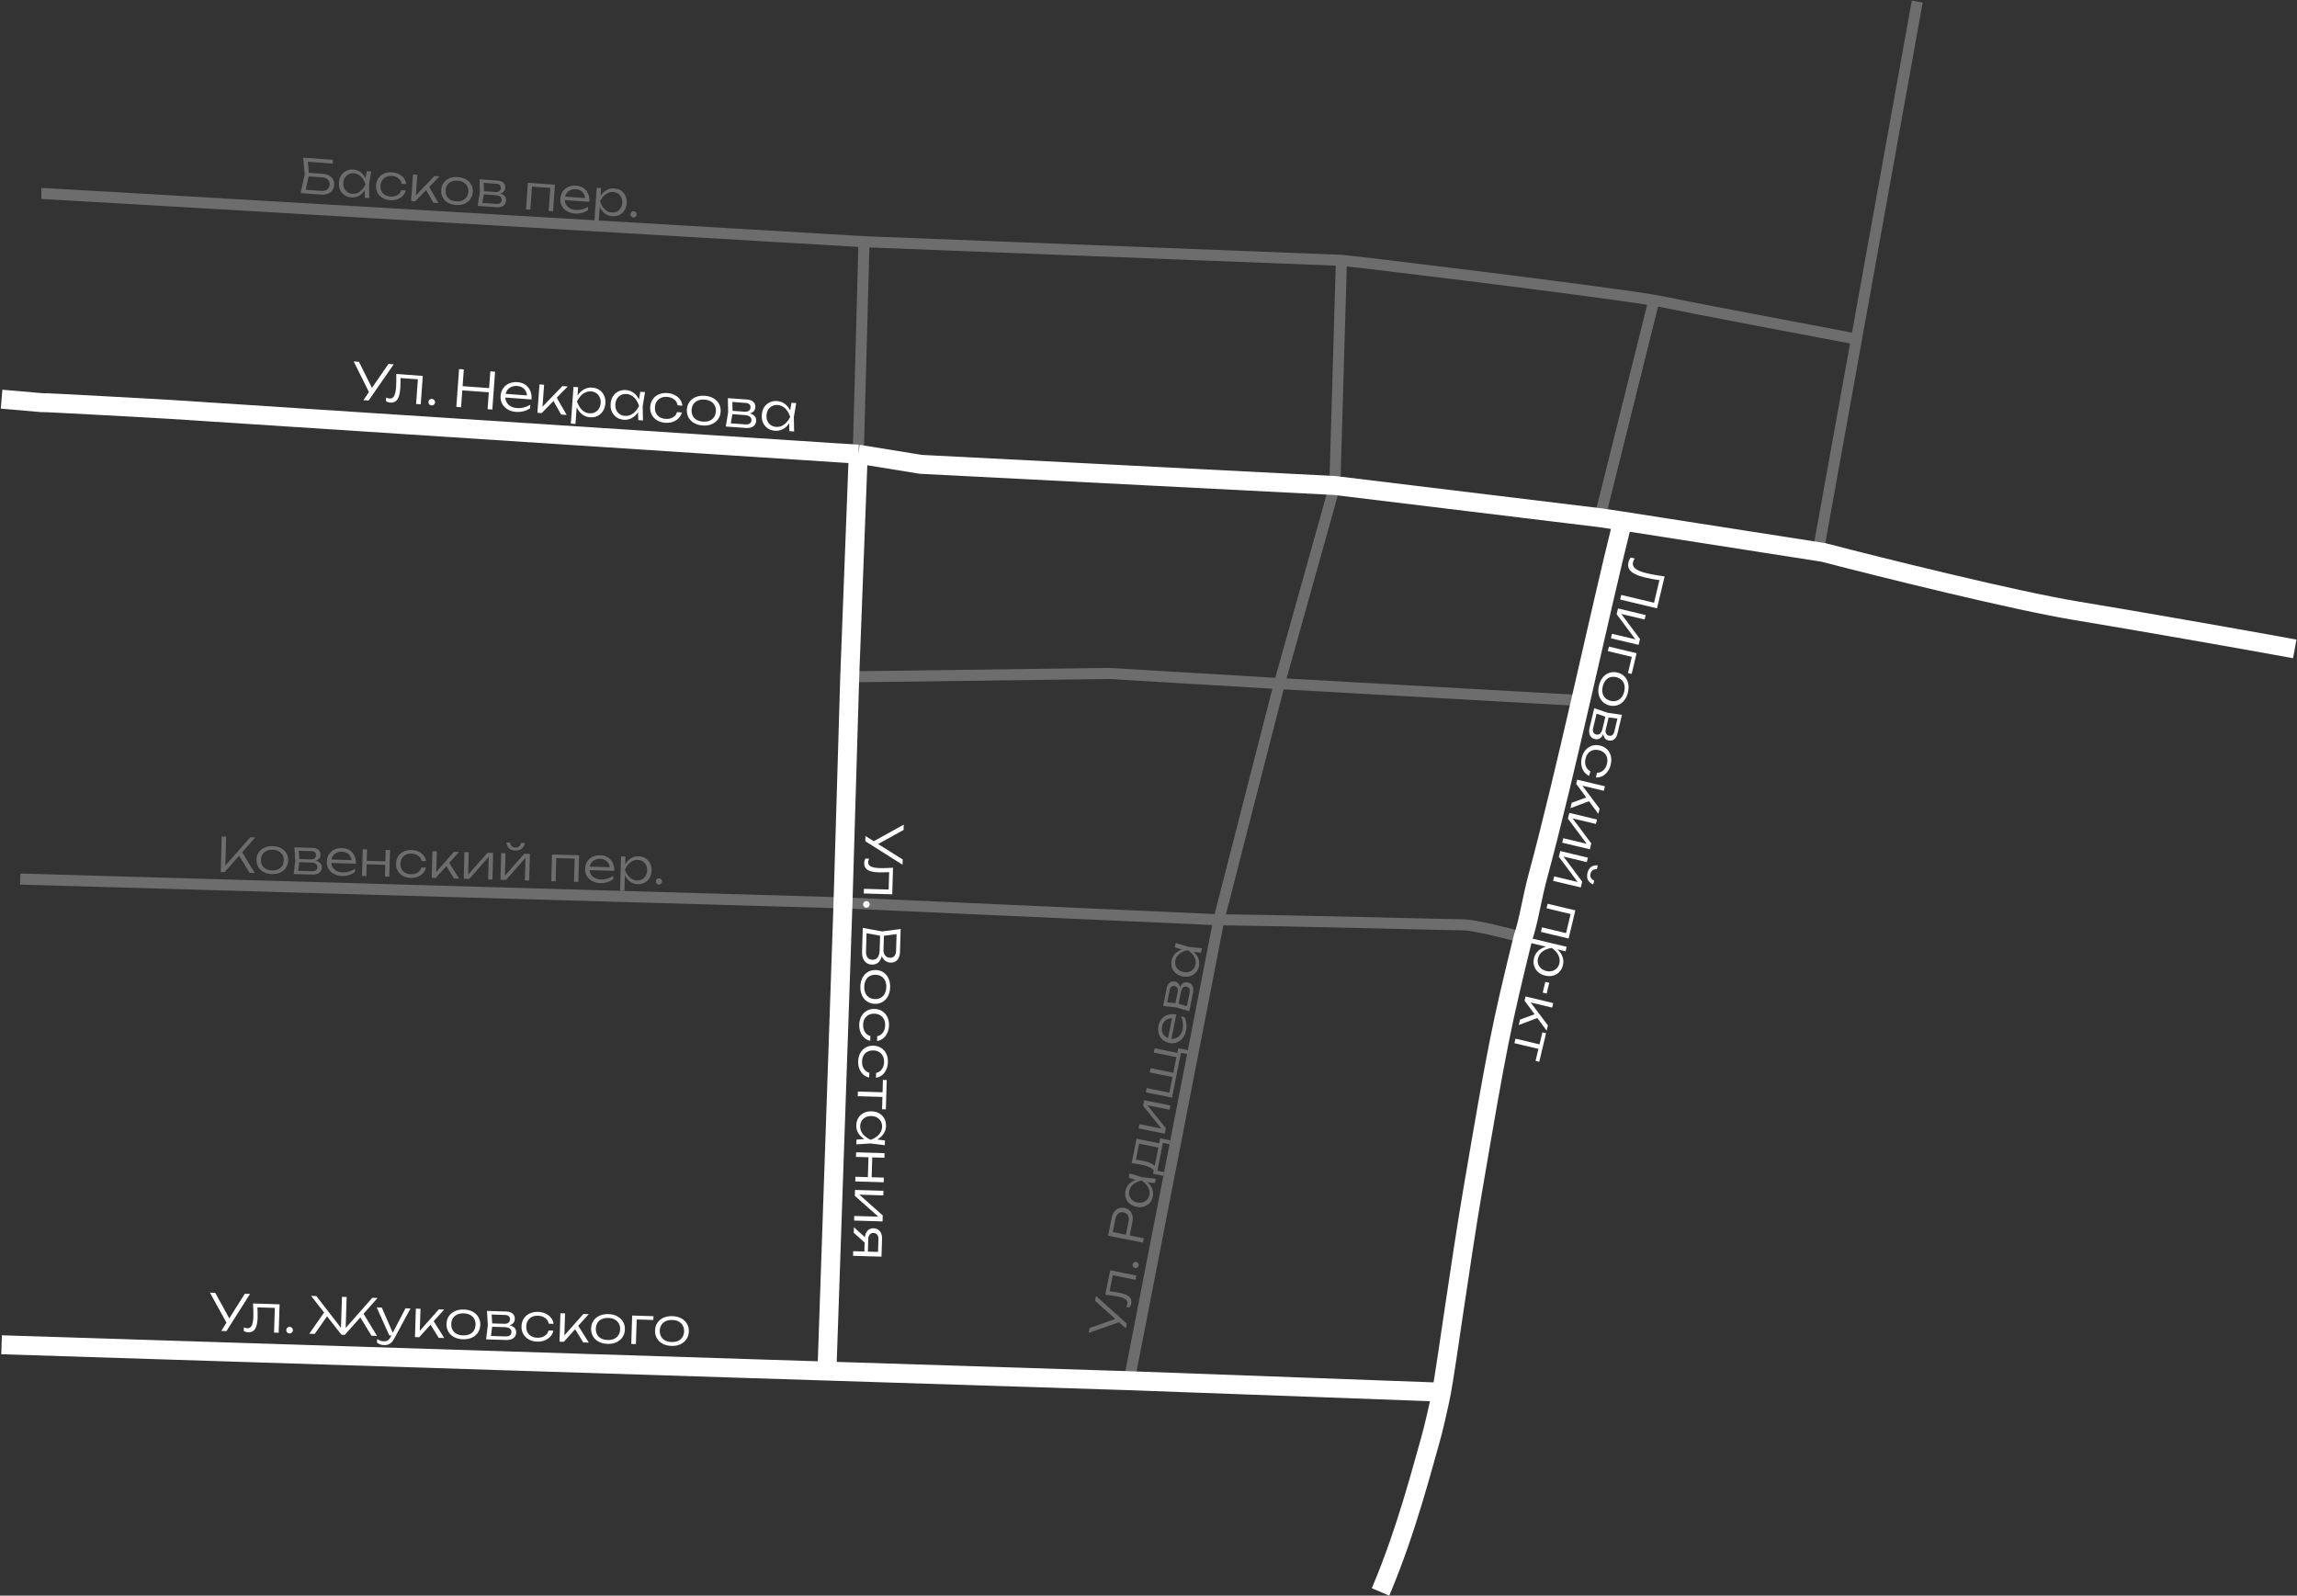 <?xml version="1.0" encoding="UTF-8"?> <svg xmlns="http://www.w3.org/2000/svg" width="1454" height="1010" viewBox="0 0 1454 1010" fill="none"><rect x="0" y="0" width="1454" height="1010" fill="#333333" stroke="none"/><path d="M964.088 593.457C955.633 591.135 933.257 585.419 926.398 585.419C919.54 585.419 820.123 582.74 771.541 582.204M844.951 307.32L809.854 432.706M844.951 307.32L849.117 164.788M844.951 307.32L1012.67 327.682L1046.96 190.067M1154.13 349.651L1150.91 349.149L1175.14 214.621M771.541 582.204L714.742 873.954M771.541 582.204L533.631 571.487L12.798 556.44M771.541 582.204L809.854 432.706M543.275 287.494L546.926 153M26.193 122.457C29.623 122.457 374.777 142.819 546.926 153M1213.61 1L1175.14 214.621M537.887 428.419L701.883 426.275L809.854 432.706M809.854 432.706L1000.61 443.423M546.926 153L849.117 164.788M849.117 164.788C852.262 164.788 1009.74 183.854 1046.96 190.067M1175.14 214.621C1141.88 208.37 1070.75 194.902 1052.32 191.044C1051.01 190.77 1049.2 190.442 1046.96 190.067" stroke="#6D6D6D" stroke-width="7"></path><path d="M873.876 1007.66C890.78 967.883 901.205 925.674 905.491 911.206C907.016 906.059 910.778 889.985 912.457 881.199M1 252.664C6.446 253.116 25.648 254.808 25.648 254.808C27.185 254.579 105.792 258.992 107.096 259.095L543.266 287.493M1027.12 329.824L1012.66 327.682L844.941 307.319L582.918 293.924L543.266 287.493M1027.12 329.824L1150.9 349.148L1154.12 349.65C1191.27 359.295 1275.32 380.193 1314.33 386.623C1349.34 392.394 1418.06 404.39 1452.58 410.736M1027.12 329.824C1019.84 358.838 1010.44 400.692 1000.6 443.422C991.53 482.764 982.082 522.849 973.542 554.34C969.708 568.479 967.606 583.393 964.078 593.456C950.146 650.255 947.822 662.043 932.283 753.135C924.204 800.493 915.497 865.288 912.457 881.199M912.457 881.199L714.732 873.953L523.457 867.86M543.266 287.493L537.878 428.419L533.621 571.486L523.457 867.86M523.457 867.86L1 851.215" stroke="white" stroke-width="12"></path><path d="M547.852 529.191L554.075 533.089L554.074 533.153L571.423 544.039L571.324 547.366L547.755 532.485L547.852 529.191ZM551.702 533.242L572.077 521.969L571.977 525.327L554.174 535.172L551.702 533.242ZM565.282 549.256L564.783 566.081L546.775 565.547L546.862 562.604L563.847 563.108L562.464 564.411L562.869 550.721L563.856 551.999C562.509 552.087 561.184 552.144 559.881 552.169C558.599 552.217 557.457 552.226 556.455 552.196C553.107 552.097 550.678 551.577 549.17 550.635C547.682 549.695 546.968 548.244 547.026 546.282C547.041 545.77 547.12 545.271 547.262 544.784C547.383 544.318 547.567 543.876 547.814 543.456L550.149 543.525C549.988 543.905 549.849 544.274 549.732 544.633C549.635 545.015 549.582 545.376 549.572 545.717C549.535 546.954 550.095 547.867 551.251 548.456C552.407 549.067 554.307 549.411 556.951 549.489C558.039 549.522 559.287 549.516 560.697 549.472C562.128 549.451 563.656 549.379 565.282 549.256ZM546.348 572.399C546.359 572.015 546.455 571.666 546.635 571.351C546.836 571.037 547.1 570.788 547.426 570.606C547.75 570.445 548.105 570.37 548.489 570.381C548.894 570.393 549.243 570.489 549.537 570.668C549.851 570.87 550.089 571.122 550.25 571.426C550.433 571.751 550.518 572.117 550.506 572.522C550.495 572.906 550.389 573.244 550.188 573.537C550.008 573.852 549.755 574.1 549.429 574.283C549.104 574.465 548.749 574.551 548.365 574.539C547.982 574.528 547.633 574.422 547.318 574.22C547.026 574.019 546.788 573.756 546.605 573.431C546.422 573.127 546.337 572.783 546.348 572.399ZM557.693 602.234L558.451 602.609C558.372 604.548 558.027 606.107 557.416 607.284C556.826 608.462 556.043 609.314 555.067 609.84C554.112 610.366 553.059 610.612 551.908 610.578C550.65 610.541 549.539 610.199 548.577 609.551C547.635 608.926 546.904 608.018 546.384 606.829C545.865 605.64 545.63 604.182 545.682 602.454L546.13 587.325L558.388 589.577L570.119 588.036L569.687 602.621C569.621 604.839 569.049 606.519 567.969 607.661C566.91 608.825 565.485 609.38 563.694 609.327C562.756 609.299 561.835 609.037 560.932 608.541C560.05 608.066 559.303 607.319 558.693 606.297C558.105 605.277 557.771 603.922 557.693 602.234ZM547.03 590.425L548.568 589.318L548.181 602.368C548.134 603.946 548.45 605.183 549.128 606.078C549.826 606.995 550.847 607.474 552.191 607.513C553.619 607.556 554.733 607.066 555.532 606.044C556.33 605.022 556.76 603.487 556.82 601.44L557.128 591.076L559.558 591.148L559.256 601.352C559.216 602.717 559.555 603.858 560.275 604.776C560.994 605.715 562.068 606.205 563.497 606.248C564.542 606.279 565.406 605.931 566.089 605.204C566.793 604.499 567.166 603.432 567.208 602.004L567.568 589.881L569.037 591.077L558.302 592.488L547.03 590.425ZM544.615 624.419C544.677 622.308 545.127 620.454 545.964 618.856C546.8 617.281 547.946 616.066 549.401 615.213C550.857 614.359 552.512 613.96 554.367 614.015C556.243 614.071 557.872 614.567 559.253 615.505C560.634 616.442 561.695 617.722 562.437 619.344C563.178 620.988 563.517 622.866 563.454 624.977C563.391 627.11 562.941 628.964 562.105 630.54C561.269 632.116 560.133 633.33 558.7 634.184C557.265 635.06 555.609 635.469 553.733 635.414C551.878 635.359 550.249 634.852 548.848 633.892C547.446 632.955 546.374 631.674 545.632 630.052C544.891 628.429 544.551 626.551 544.615 624.419ZM547.078 624.492C547.031 626.07 547.268 627.443 547.788 628.611C548.329 629.779 549.114 630.688 550.14 631.338C551.166 632.008 552.393 632.365 553.822 632.407C555.229 632.449 556.465 632.165 557.529 631.557C558.592 630.969 559.429 630.108 560.038 628.974C560.648 627.839 560.977 626.483 561.023 624.905C561.07 623.348 560.822 621.975 560.281 620.785C559.739 619.617 558.955 618.708 557.929 618.058C556.902 617.409 555.685 617.064 554.278 617.022C552.849 616.98 551.603 617.252 550.54 617.84C549.477 618.427 548.64 619.288 548.03 620.422C547.441 621.579 547.124 622.935 547.078 624.492ZM550.863 658.795C549.442 658.518 548.201 657.894 547.141 656.924C546.081 655.975 545.263 654.777 544.686 653.33C544.11 651.883 543.848 650.296 543.899 648.568C543.958 646.564 544.405 644.806 545.24 643.294C546.096 641.782 547.24 640.61 548.674 639.778C550.128 638.967 551.782 638.589 553.637 638.644C555.492 638.699 557.111 639.174 558.493 640.069C559.896 640.985 560.969 642.223 561.713 643.782C562.456 645.34 562.798 647.122 562.739 649.127C562.688 650.854 562.332 652.423 561.671 653.833C561.032 655.244 560.155 656.392 559.04 657.277C557.925 658.183 556.638 658.731 555.181 658.923L555.271 655.884C556.774 655.609 557.97 654.844 558.861 653.59C559.773 652.357 560.255 650.846 560.308 649.054C560.351 647.604 560.101 646.327 559.557 645.223C559.013 644.139 558.227 643.284 557.2 642.656C556.194 642.028 554.977 641.693 553.548 641.651C552.119 641.609 550.874 641.871 549.811 642.437C548.749 643.003 547.914 643.81 547.306 644.86C546.72 645.931 546.405 647.191 546.362 648.641C546.308 650.454 546.7 652.002 547.537 653.286C548.373 654.591 549.512 655.415 550.953 655.756L550.863 658.795ZM550.174 682.05C548.753 681.773 547.512 681.149 546.452 680.179C545.392 679.23 544.574 678.032 543.997 676.585C543.421 675.137 543.159 673.55 543.21 671.823C543.27 669.819 543.716 668.06 544.551 666.549C545.407 665.037 546.551 663.865 547.985 663.033C549.439 662.222 551.093 661.844 552.948 661.899C554.803 661.954 556.422 662.429 557.804 663.324C559.207 664.24 560.28 665.478 561.024 667.037C561.767 668.595 562.109 670.377 562.05 672.381C561.999 674.109 561.643 675.677 560.982 677.088C560.343 678.499 559.466 679.647 558.351 680.531C557.236 681.437 555.949 681.986 554.492 682.178L554.582 679.139C556.085 678.863 557.281 678.099 558.172 676.844C559.084 675.612 559.566 674.1 559.619 672.309C559.662 670.859 559.412 669.582 558.868 668.477C558.324 667.394 557.538 666.538 556.511 665.91C555.505 665.283 554.288 664.948 552.859 664.906C551.43 664.864 550.185 665.125 549.122 665.692C548.06 666.258 547.225 667.065 546.617 668.114C546.031 669.185 545.716 670.446 545.673 671.896C545.619 673.709 546.011 675.257 546.848 676.541C547.684 677.846 548.823 678.67 550.264 679.011L550.174 682.05ZM560.077 691.425L559.99 694.368L542.973 693.864L543.06 690.921L560.077 691.425ZM561.3 683.65L560.75 702.202L558.351 702.131L558.901 683.579L561.3 683.65ZM542.159 721.344L548.991 720.906L551.174 721.771L553.373 721.036L560.167 721.877L560.078 724.884L551.115 723.786L542.07 724.35L542.159 721.344ZM551.145 722.762C549.282 722.238 547.651 721.464 546.252 720.441C544.873 719.439 543.809 718.234 543.061 716.824C542.313 715.436 541.963 713.911 542.012 712.247C542.065 710.477 542.506 708.922 543.335 707.581C544.186 706.24 545.327 705.196 546.757 704.448C548.209 703.723 549.862 703.388 551.717 703.443C553.594 703.499 555.225 703.931 556.609 704.74C557.993 705.571 559.059 706.68 559.808 708.069C560.557 709.457 560.905 711.036 560.852 712.806C560.803 714.469 560.364 715.971 559.534 717.312C558.704 718.675 557.571 719.826 556.134 720.765C554.698 721.705 553.035 722.37 551.145 722.762ZM551.628 706.45C550.264 706.409 549.051 706.651 547.989 707.174C546.927 707.719 546.083 708.473 545.457 709.436C544.852 710.421 544.53 711.543 544.493 712.801C544.455 714.081 544.708 715.262 545.252 716.345C545.817 717.45 546.61 718.434 547.63 719.297C548.65 720.181 549.834 720.909 551.183 721.483C552.563 720.99 553.789 720.333 554.859 719.511C555.928 718.71 556.767 717.775 557.375 716.704C558.004 715.656 558.337 714.492 558.375 713.212C558.412 711.954 558.147 710.815 557.58 709.795C557.033 708.797 556.246 707.995 555.218 707.388C554.19 706.803 552.993 706.49 551.628 706.45ZM559.929 729.925L559.843 732.836L541.834 732.302L541.921 729.391L559.929 729.925ZM559.47 745.406L559.383 748.349L541.375 747.815L541.462 744.873L559.47 745.406ZM552.172 731.328L551.721 746.553L549.322 746.482L549.773 731.257L552.172 731.328ZM541.215 753.208L559.223 753.742L559.137 756.653L542.472 756.159L542.665 755.044L558.762 769.319L558.649 773.126L540.641 772.592L540.727 769.681L557.552 770.18L557.326 771.326L541.104 756.951L541.215 753.208ZM549.348 793.142L547.109 793.076L547.387 783.704L547.452 783.674C547.489 782.395 547.746 781.282 548.223 780.335C548.698 779.41 549.349 778.693 550.175 778.184C551.023 777.676 551.99 777.438 553.078 777.47C554.144 777.502 555.074 777.796 555.869 778.353C556.685 778.911 557.303 779.665 557.723 780.617C558.163 781.59 558.365 782.717 558.327 783.996L557.987 795.447L539.979 794.914L540.067 791.971L557.147 792.477L555.77 793.557L556.042 784.377C556.078 783.183 555.818 782.236 555.262 781.536C554.707 780.837 553.938 780.473 552.958 780.444C551.998 780.415 551.21 780.733 550.592 781.398C549.975 782.063 549.649 782.992 549.613 784.186L549.348 793.142ZM548.644 787.711L540.412 780.328L540.517 776.778L548.747 784.257L548.644 787.711Z" fill="white"></path><path d="M230.047 253.279L234.209 247.229L234.273 247.234L245.896 230.369L249.216 230.611L233.335 253.518L230.047 253.279ZM234.261 249.607L223.875 228.766L227.226 229.01L236.296 247.22L234.261 249.607ZM250.844 236.729L267.632 237.951L266.324 255.919L263.388 255.706L264.621 238.759L265.864 240.197L252.204 239.202L253.523 238.272C253.553 239.621 253.553 240.947 253.522 242.25C253.515 243.533 253.474 244.674 253.402 245.674C253.158 249.015 252.534 251.418 251.529 252.885C250.525 254.331 249.045 254.983 247.087 254.84C246.577 254.803 246.081 254.703 245.601 254.539C245.141 254.399 244.707 254.196 244.298 253.931L244.468 251.601C244.84 251.778 245.203 251.933 245.557 252.066C245.934 252.179 246.292 252.247 246.633 252.272C247.867 252.362 248.803 251.842 249.441 250.712C250.101 249.584 250.527 247.7 250.719 245.062C250.798 243.977 250.846 242.729 250.863 241.318C250.903 239.888 250.897 238.358 250.844 236.729ZM273.151 256.641C272.768 256.613 272.423 256.502 272.116 256.309C271.811 256.094 271.574 255.82 271.406 255.487C271.259 255.156 271.199 254.798 271.227 254.415C271.257 254.011 271.367 253.666 271.559 253.381C271.774 253.076 272.036 252.849 272.347 252.7C272.68 252.532 273.048 252.462 273.453 252.492C273.836 252.52 274.169 252.64 274.453 252.854C274.76 253.047 274.997 253.31 275.166 253.643C275.334 253.976 275.404 254.334 275.376 254.717C275.348 255.1 275.227 255.445 275.012 255.75C274.799 256.034 274.526 256.26 274.193 256.428C273.881 256.598 273.534 256.669 273.151 256.641ZM290.595 233.623L293.595 233.841L291.853 257.778L288.852 257.559L290.595 233.623ZM310.382 235.063L313.383 235.281L311.64 259.218L308.64 259L310.382 235.063ZM291.355 244.33L311.239 245.777L311.046 248.426L291.163 246.979L291.355 244.33ZM326.76 260.736C324.696 260.585 322.895 260.059 321.357 259.155C319.841 258.232 318.677 257.035 317.864 255.564C317.074 254.074 316.747 252.403 316.881 250.552C317.018 248.679 317.563 247.072 318.516 245.73C319.469 244.387 320.73 243.377 322.298 242.7C323.866 242.023 325.628 241.755 327.586 241.898C329.522 242.039 331.183 242.588 332.568 243.544C333.952 244.5 334.982 245.784 335.656 247.394C336.353 248.985 336.627 250.802 336.479 252.844L319.053 251.576L319.222 249.246L335.404 250.424L333.603 251.352C333.637 250.007 333.402 248.824 332.899 247.803C332.396 246.783 331.674 245.971 330.734 245.368C329.794 244.764 328.675 244.416 327.377 244.321C325.973 244.219 324.729 244.417 323.644 244.916C322.562 245.393 321.685 246.121 321.015 247.099C320.366 248.078 319.991 249.259 319.891 250.642C319.785 252.089 320.024 253.369 320.606 254.48C321.188 255.592 322.054 256.479 323.204 257.14C324.353 257.801 325.737 258.191 327.354 258.308C328.822 258.415 330.276 258.275 331.716 257.888C333.177 257.502 334.503 256.925 335.692 256.156L335.525 258.454C334.353 259.267 332.982 259.884 331.412 260.304C329.843 260.703 328.292 260.847 326.76 260.736ZM340.172 261.295L341.48 243.326L344.416 243.54L343.301 258.86L342.431 258.475L355.97 244.381L359.385 244.63L342.885 261.492L340.172 261.295ZM355.173 262.387L349.889 252.986L351.964 250.924L358.683 262.642L355.173 262.387ZM363.032 244.895L365.968 245.109L365.473 251.907L365.272 252.47L365.06 255.374L365.153 256.311L364.277 268.343L361.341 268.13L363.032 244.895ZM363.943 253.977C364.547 252.139 365.379 250.552 366.439 249.218C367.52 247.885 368.77 246.874 370.189 246.186C371.629 245.5 373.179 245.217 374.839 245.337C376.605 245.466 378.14 245.973 379.445 246.86C380.749 247.746 381.733 248.919 382.397 250.379C383.082 251.841 383.356 253.508 383.22 255.38C383.085 257.232 382.572 258.841 381.681 260.209C380.813 261.558 379.669 262.587 378.248 263.296C376.829 263.984 375.237 264.264 373.471 264.136C371.811 264.015 370.318 263.511 368.993 262.623C367.688 261.736 366.598 260.555 365.721 259.08C364.867 257.585 364.275 255.884 363.943 253.977ZM380.22 255.162C380.319 253.8 380.119 252.577 379.621 251.493C379.143 250.41 378.426 249.545 377.467 248.898C376.532 248.231 375.437 247.851 374.181 247.76C372.905 247.667 371.702 247.879 370.574 248.396C369.468 248.893 368.462 249.633 367.557 250.615C366.651 251.597 365.872 252.749 365.22 254.07C365.674 255.472 366.278 256.725 367.032 257.828C367.785 258.931 368.673 259.819 369.693 260.492C370.736 261.145 371.896 261.519 373.173 261.611C374.428 261.703 375.566 261.497 376.587 260.994C377.63 260.471 378.467 259.708 379.096 258.706C379.746 257.705 380.121 256.524 380.22 255.162ZM403.997 265.941L403.854 259.096L404.812 256.952L404.172 254.724L405.305 247.972L408.305 248.191L406.822 257.098L406.997 266.159L403.997 265.941ZM405.801 257.024C405.197 258.862 404.353 260.459 403.271 261.813C402.211 263.148 400.961 264.158 399.521 264.845C398.102 265.533 396.562 265.817 394.903 265.696C393.137 265.567 391.602 265.06 390.297 264.173C388.994 263.266 388 262.081 387.315 260.62C386.653 259.138 386.389 257.472 386.524 255.621C386.66 253.749 387.163 252.138 388.031 250.79C388.92 249.443 390.075 248.425 391.494 247.737C392.913 247.049 394.505 246.769 396.271 246.898C397.931 247.018 399.413 247.522 400.717 248.408C402.043 249.296 403.144 250.478 404.021 251.953C404.897 253.429 405.491 255.119 405.801 257.024ZM389.524 255.839C389.425 257.201 389.614 258.423 390.092 259.506C390.59 260.591 391.307 261.466 392.242 262.133C393.201 262.781 394.307 263.15 395.563 263.241C396.839 263.334 398.031 263.132 399.136 262.635C400.265 262.118 401.282 261.369 402.188 260.387C403.114 259.406 403.893 258.254 404.525 256.931C404.092 255.531 403.488 254.278 402.713 253.174C401.959 252.071 401.06 251.193 400.017 250.539C398.996 249.866 397.848 249.483 396.571 249.39C395.316 249.298 394.166 249.514 393.123 250.037C392.102 250.54 391.267 251.292 390.617 252.293C389.987 253.296 389.623 254.478 389.524 255.839ZM431.61 261.084C431.272 262.493 430.595 263.706 429.58 264.723C428.586 265.741 427.354 266.507 425.884 267.02C424.413 267.534 422.816 267.728 421.093 267.602C419.093 267.457 417.355 266.934 415.881 266.036C414.408 265.116 413.286 263.922 412.516 262.454C411.769 260.966 411.462 259.297 411.597 257.446C411.732 255.595 412.276 253.998 413.229 252.656C414.205 251.294 415.488 250.275 417.077 249.599C418.666 248.923 420.461 248.658 422.461 248.804C424.185 248.929 425.737 249.352 427.117 250.073C428.499 250.773 429.609 251.698 430.444 252.85C431.302 254.003 431.795 255.312 431.923 256.776L428.891 256.555C428.681 255.043 427.968 253.814 426.753 252.87C425.561 251.906 424.072 251.36 422.285 251.229C420.838 251.124 419.551 251.319 418.424 251.815C417.318 252.312 416.43 253.06 415.758 254.059C415.088 255.037 414.701 256.239 414.597 257.664C414.493 259.09 414.701 260.346 415.221 261.432C415.741 262.518 416.512 263.386 417.534 264.038C418.579 264.671 419.825 265.039 421.272 265.145C423.08 265.276 424.644 264.952 425.963 264.171C427.303 263.391 428.175 262.289 428.578 260.864L431.61 261.084ZM444.775 269.326C442.669 269.173 440.836 268.644 439.276 267.739C437.737 266.835 436.573 265.638 435.783 264.148C434.994 262.657 434.666 260.986 434.801 259.135C434.937 257.263 435.503 255.657 436.499 254.318C437.495 252.978 438.819 251.973 440.472 251.302C442.147 250.633 444.037 250.374 446.143 250.528C448.271 250.683 450.104 251.212 451.643 252.115C453.181 253.019 454.346 254.205 455.138 255.674C455.95 257.145 456.288 258.817 456.152 260.689C456.017 262.54 455.441 264.145 454.422 265.504C453.425 266.865 452.099 267.881 450.446 268.552C448.793 269.223 446.903 269.481 444.775 269.326ZM444.954 266.868C446.529 266.983 447.91 266.806 449.1 266.336C450.29 265.845 451.232 265.101 451.925 264.103C452.639 263.107 453.048 261.896 453.152 260.471C453.254 259.066 453.024 257.82 452.462 256.731C451.921 255.643 451.097 254.77 449.989 254.112C448.882 253.454 447.541 253.068 445.967 252.953C444.414 252.84 443.031 253.028 441.819 253.518C440.628 254.009 439.686 254.753 438.993 255.75C438.301 256.748 437.903 257.949 437.801 259.353C437.697 260.779 437.916 262.035 438.457 263.123C438.998 264.21 439.822 265.083 440.929 265.741C442.059 266.38 443.401 266.755 444.954 266.868ZM459.423 269.975L460.908 261.035L460.731 252.007L472.922 252.894C474.667 253.021 475.989 253.524 476.887 254.402C477.809 255.26 478.217 256.413 478.112 257.86C478.016 259.179 477.449 260.197 476.413 260.913C475.4 261.609 474.038 261.959 472.326 261.963L472.658 261.377C474.699 261.547 476.233 262.076 477.259 262.963C478.287 263.83 478.747 264.997 478.64 266.465C478.529 267.997 477.888 269.159 476.718 269.951C475.571 270.723 474.019 271.038 472.061 270.895L459.423 269.975ZM462.358 269.322L461.341 267.869L471.745 268.626C473 268.717 473.944 268.54 474.575 268.094C475.228 267.65 475.587 266.97 475.654 266.055C475.722 265.119 475.403 264.358 474.697 263.772C474.013 263.187 472.894 262.838 471.34 262.725L462.468 262.079L462.621 259.973L471.302 260.605C472.473 260.69 473.375 260.488 474.009 260C474.665 259.513 475.025 258.833 475.088 257.961C475.149 257.131 474.919 256.462 474.4 255.953C473.904 255.425 473.092 255.12 471.964 255.038L462.358 254.339L463.54 253.077L463.748 261.242L462.358 269.322ZM499.679 272.905L499.535 266.061L500.494 263.917L499.854 261.688L500.987 254.937L503.987 255.155L502.504 264.063L502.679 273.124L499.679 272.905ZM501.483 263.989C500.879 265.827 500.035 267.423 498.953 268.778C497.893 270.112 496.643 271.123 495.203 271.809C493.784 272.498 492.244 272.781 490.585 272.66C488.819 272.532 487.284 272.024 485.979 271.138C484.676 270.23 483.682 269.046 482.997 267.584C482.335 266.103 482.071 264.437 482.206 262.586C482.342 260.713 482.845 259.103 483.713 257.754C484.602 256.407 485.756 255.39 487.175 254.702C488.595 254.013 490.187 253.734 491.953 253.862C493.613 253.983 495.095 254.487 496.399 255.373C497.725 256.261 498.826 257.443 499.702 258.918C500.579 260.394 501.172 262.084 501.483 263.989ZM485.206 262.804C485.107 264.166 485.296 265.388 485.773 266.471C486.272 267.555 486.989 268.431 487.924 269.098C488.883 269.745 489.989 270.115 491.245 270.206C492.521 270.299 493.712 270.097 494.818 269.6C495.947 269.083 496.964 268.333 497.869 267.351C498.796 266.371 499.575 265.219 500.206 263.896C499.774 262.495 499.17 261.243 498.394 260.138C497.64 259.035 496.742 258.157 495.699 257.504C494.678 256.831 493.53 256.447 492.253 256.355C490.998 256.263 489.848 256.479 488.805 257.002C487.784 257.505 486.949 258.257 486.298 259.258C485.669 260.26 485.305 261.442 485.206 262.804Z" fill="white"></path><path d="M140.056 842.46L143.968 836.245L144.032 836.247L154.955 818.922L158.282 819.027L143.351 842.565L140.056 842.46ZM144.116 838.619L132.886 818.22L136.245 818.327L146.052 836.152L144.116 838.619ZM160.159 825.074L176.983 825.609L176.41 843.616L173.468 843.522L174.008 826.539L175.308 827.925L161.619 827.49L162.899 826.506C162.984 827.853 163.038 829.178 163.061 830.481C163.105 831.763 163.112 832.905 163.08 833.907C162.974 837.255 162.448 839.682 161.504 841.189C160.56 842.674 159.108 843.386 157.146 843.324C156.634 843.307 156.135 843.227 155.649 843.084C155.183 842.962 154.741 842.778 154.322 842.529L154.396 840.195C154.775 840.356 155.144 840.496 155.503 840.614C155.884 840.712 156.245 840.766 156.587 840.777C157.823 840.816 158.737 840.258 159.329 839.103C159.942 837.948 160.291 836.049 160.375 833.405C160.409 832.318 160.406 831.069 160.366 829.659C160.347 828.228 160.278 826.7 160.159 825.074ZM183.261 844.057C182.877 844.045 182.528 843.949 182.214 843.768C181.9 843.566 181.652 843.302 181.47 842.976C181.31 842.651 181.236 842.296 181.248 841.912C181.261 841.507 181.358 841.158 181.538 840.865C181.74 840.551 181.993 840.314 182.297 840.153C182.623 839.971 182.988 839.887 183.393 839.899C183.777 839.912 184.115 840.018 184.408 840.22C184.722 840.401 184.97 840.654 185.152 840.98C185.333 841.306 185.418 841.661 185.406 842.044C185.394 842.428 185.287 842.777 185.085 843.091C184.883 843.383 184.62 843.62 184.294 843.802C183.989 843.984 183.645 844.07 183.261 844.057ZM195.77 844.231L205.832 829.823L207.742 832.189L199.224 844.341L195.77 844.231ZM235.142 845.482L227.444 832.815L229.5 830.575L238.628 845.593L235.142 845.482ZM218.766 841.952L217.912 841.605L235.68 821.487L239.006 821.593L218.254 844.945L216.143 844.878L196.916 820.255L200.242 820.361L216.665 841.565L215.791 841.857L216.458 820.876L219.432 820.971L218.766 841.952ZM243.215 851.437C242.298 851.408 241.481 851.265 240.763 851.007C240.046 850.75 239.342 850.386 238.653 849.916L238.727 847.581C239.416 848.051 240.088 848.403 240.742 848.637C241.397 848.872 242.15 849.002 243.003 849.029C243.92 849.058 244.716 848.87 245.39 848.465C246.064 848.081 246.64 847.427 247.117 846.503L256.697 828.142L259.832 828.241L249.354 847.662C248.877 848.565 248.32 849.294 247.683 849.85C247.067 850.428 246.382 850.844 245.627 851.098C244.893 851.352 244.089 851.465 243.215 851.437ZM246.42 845.264L238.435 827.561L241.665 827.664L249.395 845.359L246.42 845.264ZM262.661 846.356L263.233 828.349L266.175 828.443L265.687 843.795L264.802 843.447L277.753 828.811L281.176 828.92L265.379 846.443L262.661 846.356ZM277.693 846.834L272.03 837.658L274.019 835.512L281.211 846.946L277.693 846.834ZM293.028 847.738C290.917 847.67 289.064 847.217 287.469 846.376C285.895 845.537 284.682 844.388 283.832 842.931C282.982 841.474 282.587 839.818 282.646 837.963C282.705 836.086 283.205 834.459 284.145 833.08C285.086 831.701 286.368 830.643 287.992 829.905C289.638 829.167 291.516 828.832 293.627 828.899C295.759 828.967 297.612 829.421 299.186 830.26C300.761 831.1 301.973 832.238 302.824 833.674C303.696 835.11 304.102 836.766 304.043 838.643C303.984 840.498 303.473 842.125 302.511 843.525C301.57 844.925 300.287 845.994 298.663 846.732C297.039 847.47 295.161 847.805 293.028 847.738ZM293.107 845.275C294.684 845.325 296.058 845.091 297.227 844.573C298.397 844.034 299.307 843.252 299.959 842.227C300.632 841.202 300.991 839.976 301.036 838.547C301.081 837.14 300.8 835.904 300.194 834.839C299.608 833.774 298.749 832.936 297.616 832.323C296.483 831.711 295.128 831.38 293.55 831.33C291.993 831.28 290.619 831.525 289.428 832.063C288.259 832.602 287.348 833.385 286.696 834.41C286.045 835.435 285.697 836.651 285.652 838.058C285.607 839.487 285.876 840.734 286.462 841.798C287.047 842.862 287.906 843.701 289.039 844.313C290.194 844.905 291.55 845.225 293.107 845.275ZM307.69 847.787L308.808 838.794L308.262 829.78L320.48 830.169C322.229 830.224 323.57 830.672 324.503 831.513C325.459 832.333 325.914 833.468 325.868 834.918C325.826 836.24 325.302 837.28 324.296 838.038C323.312 838.775 321.965 839.18 320.255 839.254L320.563 838.655C322.609 838.742 324.163 839.207 325.225 840.052C326.287 840.876 326.795 842.023 326.748 843.494C326.699 845.03 326.107 846.217 324.97 847.056C323.856 847.874 322.317 848.252 320.356 848.19L307.69 847.787ZM310.596 847.015L309.52 845.604L319.947 845.936C321.205 845.976 322.14 845.76 322.753 845.288C323.387 844.818 323.719 844.124 323.748 843.207C323.777 842.269 323.428 841.521 322.698 840.964C321.99 840.408 320.858 840.106 319.302 840.056L310.41 839.774L310.477 837.663L319.177 837.939C320.349 837.976 321.243 837.738 321.857 837.224C322.492 836.71 322.824 836.017 322.851 835.142C322.878 834.311 322.621 833.652 322.082 833.165C321.564 832.658 320.741 832.386 319.61 832.35L309.983 832.044L311.113 830.735L311.655 838.885L310.596 847.015ZM350.265 842.289C349.985 843.71 349.359 844.949 348.386 846.007C347.435 847.065 346.235 847.881 344.786 848.454C343.338 849.027 341.75 849.286 340.023 849.231C338.019 849.167 336.262 848.717 334.752 847.879C333.242 847.02 332.073 845.873 331.243 844.438C330.436 842.982 330.061 841.327 330.12 839.471C330.179 837.616 330.658 835.999 331.555 834.619C332.475 833.218 333.715 832.147 335.275 831.407C336.835 830.667 338.618 830.329 340.622 830.392C342.349 830.447 343.917 830.807 345.326 831.47C346.736 832.113 347.882 832.992 348.764 834.109C349.668 835.226 350.214 836.513 350.402 837.971L347.364 837.874C347.091 836.372 346.329 835.173 345.077 834.28C343.846 833.366 342.336 832.88 340.545 832.823C339.095 832.777 337.817 833.025 336.711 833.566C335.627 834.108 334.769 834.891 334.139 835.917C333.51 836.922 333.172 838.138 333.127 839.567C333.081 840.996 333.341 842.242 333.904 843.306C334.468 844.369 335.274 845.206 336.322 845.816C337.392 846.405 338.652 846.722 340.102 846.768C341.914 846.826 343.463 846.437 344.749 845.603C346.056 844.77 346.882 843.633 347.227 842.192L350.265 842.289ZM354.174 849.264L354.747 831.257L357.689 831.351L357.201 846.703L356.316 846.355L369.267 831.719L372.69 831.828L356.893 849.351L354.174 849.264ZM369.207 849.742L363.543 840.566L365.533 838.42L372.725 849.854L369.207 849.742ZM384.542 850.646C382.431 850.579 380.578 850.125 378.983 849.284C377.408 848.445 376.196 847.296 375.346 845.839C374.496 844.382 374.1 842.726 374.159 840.871C374.219 838.995 374.719 837.367 375.659 835.988C376.599 834.609 377.882 833.551 379.506 832.813C381.152 832.075 383.03 831.74 385.141 831.807C387.273 831.875 389.126 832.329 390.7 833.168C392.274 834.008 393.487 835.146 394.338 836.582C395.21 838.018 395.616 839.674 395.557 841.551C395.498 843.406 394.987 845.033 394.025 846.433C393.084 847.833 391.801 848.902 390.177 849.64C388.553 850.378 386.674 850.713 384.542 850.646ZM384.62 848.183C386.198 848.233 387.572 847.999 388.741 847.481C389.91 846.942 390.821 846.16 391.473 845.135C392.145 844.11 392.505 842.884 392.55 841.455C392.595 840.048 392.314 838.812 391.707 837.747C391.122 836.682 390.263 835.844 389.13 835.232C387.997 834.619 386.641 834.288 385.063 834.238C383.507 834.188 382.133 834.433 380.942 834.971C379.772 835.51 378.862 836.293 378.21 837.318C377.559 838.343 377.211 839.559 377.166 840.966C377.12 842.395 377.39 843.642 377.975 844.706C378.561 845.77 379.42 846.609 380.553 847.221C381.708 847.813 383.064 848.133 384.62 848.183ZM413.657 833.129L413.581 835.528L401.651 835.149L403.069 833.85L402.53 850.801L399.588 850.707L400.16 832.701L413.657 833.129ZM425.02 851.932C422.909 851.865 421.056 851.411 419.461 850.571C417.887 849.731 416.675 848.582 415.824 847.125C414.974 845.668 414.579 844.012 414.638 842.157C414.697 840.281 415.197 838.653 416.137 837.274C417.078 835.896 418.36 834.837 419.984 834.099C421.63 833.361 423.508 833.026 425.619 833.093C427.751 833.161 429.604 833.615 431.179 834.455C432.753 835.294 433.965 836.432 434.816 837.868C435.688 839.304 436.094 840.961 436.035 842.837C435.976 844.692 435.465 846.319 434.503 847.719C433.562 849.119 432.279 850.188 430.655 850.926C429.031 851.664 427.153 852 425.02 851.932ZM425.099 849.469C426.677 849.519 428.05 849.285 429.219 848.768C430.389 848.229 431.299 847.446 431.951 846.421C432.624 845.397 432.983 844.17 433.028 842.742C433.073 841.334 432.792 840.098 432.186 839.033C431.601 837.968 430.741 837.13 429.608 836.518C428.475 835.906 427.12 835.574 425.542 835.524C423.985 835.475 422.611 835.719 421.42 836.258C420.251 836.797 419.34 837.579 418.689 838.604C418.037 839.629 417.689 840.845 417.644 842.253C417.599 843.681 417.869 844.928 418.454 845.992C419.039 847.057 419.898 847.895 421.031 848.507C422.186 849.099 423.542 849.42 425.099 849.469Z" fill="white"></path><path d="M1053.71 364.86L1048.89 385.063L1025.55 379.499L1026.24 376.573L1048.31 381.833L1046.69 382.859L1050.72 365.926L1051.43 367.377C1049.5 367.114 1047.7 366.828 1046.04 366.521C1044.38 366.213 1042.85 365.891 1041.44 365.555C1038.57 364.872 1036.29 364.077 1034.6 363.17C1032.93 362.288 1031.78 361.247 1031.17 360.049C1030.55 358.85 1030.44 357.451 1030.82 355.853C1030.95 355.293 1031.15 354.758 1031.4 354.248C1031.63 353.733 1031.91 353.285 1032.25 352.904L1034.8 353.512C1034.24 354.279 1033.87 355.046 1033.69 355.814C1033.3 357.433 1033.8 358.801 1035.18 359.919C1036.57 361.063 1039.02 362.052 1042.53 362.888C1043.96 363.229 1045.63 363.571 1047.52 363.912C1049.43 364.258 1051.49 364.574 1053.71 364.86ZM1024.2 385.139L1041.73 389.315L1041.05 392.148L1024.83 388.283L1025.25 387.231L1038.11 404.475L1037.23 408.179L1019.71 404.002L1020.38 401.17L1036.75 405.072L1036.3 406.148L1023.33 388.781L1024.2 385.139ZM1032.84 426.602L1030.51 426.046L1033.27 414.435L1034.26 416.085L1017.76 412.154L1018.45 409.29L1035.97 413.466L1032.84 426.602ZM1012.15 433.928C1012.64 431.874 1013.45 430.15 1014.6 428.755C1015.74 427.382 1017.1 426.425 1018.7 425.885C1020.3 425.345 1022 425.29 1023.81 425.72C1025.63 426.155 1027.13 426.972 1028.29 428.17C1029.45 429.368 1030.23 430.836 1030.63 432.576C1031.02 434.336 1030.97 436.243 1030.48 438.298C1029.99 440.373 1029.17 442.097 1028.03 443.471C1026.89 444.844 1025.54 445.803 1023.96 446.349C1022.38 446.914 1020.67 446.98 1018.84 446.545C1017.04 446.114 1015.55 445.287 1014.37 444.064C1013.19 442.861 1012.4 441.39 1012 439.65C1011.6 437.911 1011.65 436.004 1012.15 433.928ZM1014.54 434.5C1014.18 436.035 1014.13 437.428 1014.4 438.677C1014.7 439.931 1015.28 440.98 1016.15 441.824C1017.02 442.689 1018.15 443.287 1019.54 443.619C1020.91 443.945 1022.18 443.918 1023.34 443.538C1024.5 443.178 1025.5 442.505 1026.33 441.518C1027.15 440.531 1027.75 439.269 1028.12 437.734C1028.48 436.219 1028.51 434.824 1028.23 433.549C1027.93 432.295 1027.35 431.246 1026.48 430.402C1025.6 429.558 1024.48 428.972 1023.11 428.646C1021.72 428.315 1020.44 428.329 1019.28 428.688C1018.12 429.048 1017.13 429.721 1016.3 430.708C1015.49 431.721 1014.91 432.985 1014.54 434.5ZM1009.15 448.282L1017.74 451.183L1026.68 452.458L1023.85 464.349C1023.44 466.051 1022.73 467.274 1021.72 468.02C1020.73 468.792 1019.52 469.01 1018.11 468.673C1016.82 468.367 1015.91 467.645 1015.37 466.507C1014.85 465.395 1014.72 463.994 1014.99 462.304L1015.52 462.726C1015.02 464.713 1014.25 466.142 1013.21 467.012C1012.19 467.887 1010.96 468.155 1009.53 467.813C1008.04 467.457 1006.99 466.638 1006.4 465.356C1005.82 464.1 1005.76 462.518 1006.22 460.608L1009.15 448.282ZM1009.33 451.283L1010.93 450.513L1008.51 460.661C1008.22 461.885 1008.24 462.845 1008.58 463.539C1008.91 464.255 1009.52 464.719 1010.42 464.932C1011.33 465.149 1012.13 464.957 1012.82 464.354C1013.51 463.772 1014.04 462.724 1014.4 461.209L1016.46 452.555L1018.51 453.045L1016.5 461.512C1016.22 462.653 1016.28 463.576 1016.66 464.281C1017.03 465.006 1017.65 465.47 1018.5 465.673C1019.31 465.866 1020 465.747 1020.59 465.316C1021.19 464.911 1021.62 464.159 1021.88 463.059L1024.12 453.689L1025.17 455.059L1017.08 453.953L1009.33 451.283ZM1005.99 491.093C1004.66 490.534 1003.57 489.671 1002.73 488.506C1001.88 487.361 1001.32 486.022 1001.05 484.488C1000.78 482.955 1000.85 481.347 1001.25 479.666C1001.71 477.716 1002.51 476.085 1003.63 474.773C1004.78 473.467 1006.13 472.552 1007.71 472.027C1009.29 471.529 1010.99 471.494 1012.8 471.925C1014.6 472.355 1016.09 473.148 1017.26 474.305C1018.45 475.487 1019.25 476.917 1019.66 478.594C1020.07 480.271 1020.05 482.085 1019.58 484.036C1019.18 485.716 1018.51 487.18 1017.58 488.427C1016.67 489.679 1015.58 490.625 1014.31 491.265C1013.03 491.926 1011.66 492.203 1010.19 492.095L1010.9 489.138C1012.43 489.172 1013.75 488.666 1014.88 487.619C1016.02 486.597 1016.8 485.215 1017.22 483.472C1017.55 482.061 1017.57 480.759 1017.26 479.567C1016.95 478.396 1016.35 477.399 1015.47 476.575C1014.61 475.757 1013.49 475.182 1012.1 474.851C1010.71 474.519 1009.44 474.523 1008.28 474.862C1007.13 475.201 1006.14 475.822 1005.34 476.726C1004.54 477.656 1003.98 478.826 1003.64 480.237C1003.22 482.001 1003.29 483.597 1003.85 485.024C1004.41 486.472 1005.35 487.509 1006.7 488.136L1005.99 491.093ZM998.373 493.522L1015.9 497.699L1015.22 500.563L1000.27 497.002L1000.79 496.204L1012.53 511.831L1011.74 515.162L997.743 496.168L998.373 493.522ZM994.887 508.153L1005.01 504.447L1006.72 506.827L994.071 511.577L994.887 508.153ZM993.364 514.543L1010.89 518.719L1010.21 521.552L993.996 517.687L994.412 516.634L1007.28 533.878L1006.39 537.583L988.869 533.406L989.544 530.574L1005.92 534.476L1005.46 535.552L992.496 518.185L993.364 514.543ZM987.609 538.694L1005.13 542.87L1004.46 545.703L988.241 541.838L988.656 540.786L1001.52 558.03L1000.64 561.734L983.113 557.557L983.788 554.725L1000.16 558.627L999.708 559.703L986.741 542.336L987.609 538.694ZM1004.86 552.575C1005.27 550.873 1006.03 549.597 1007.15 548.747C1008.29 547.922 1009.71 547.59 1011.4 547.753L1010.83 550.181C1009.76 550.125 1008.88 550.342 1008.17 550.831C1007.48 551.346 1007.02 552.08 1006.79 553.035C1006.56 554.01 1006.64 554.874 1007.03 555.625C1007.44 556.381 1008.13 556.973 1009.11 557.403L1008.53 559.831C1006.94 559.232 1005.82 558.298 1005.18 557.027C1004.56 555.761 1004.46 554.277 1004.86 552.575ZM992.937 594.052L975.411 589.876L976.094 587.012L992.623 590.951L991.004 591.947L994.513 577.223L995.501 578.873L978.972 574.934L979.655 572.07L997.18 576.247L992.937 594.052ZM991.685 599.304L991.003 602.167L984.372 600.587L983.849 600.298L981.017 599.623L980.077 599.564L968.341 596.767L969.024 593.903L991.685 599.304ZM982.575 598.744C984.292 599.636 985.724 600.712 986.871 601.972C988.014 603.253 988.81 604.649 989.262 606.161C989.708 607.692 989.738 609.268 989.353 610.886C988.942 612.609 988.195 614.043 987.11 615.188C986.026 616.333 984.71 617.116 983.162 617.536C981.61 617.978 979.92 617.981 978.094 617.546C976.289 617.116 974.782 616.351 973.575 615.252C972.383 614.178 971.551 612.883 971.079 611.367C970.628 609.856 970.608 608.24 971.018 606.517C971.404 604.898 972.141 603.506 973.231 602.34C974.315 601.195 975.656 600.308 977.253 599.68C978.866 599.078 980.64 598.766 982.575 598.744ZM978.792 614.62C980.12 614.936 981.359 614.936 982.509 614.618C983.655 614.32 984.624 613.751 985.417 612.909C986.225 612.093 986.775 611.073 987.067 609.848C987.364 608.603 987.348 607.382 987.019 606.185C986.706 605.014 986.137 603.903 985.313 602.851C984.489 601.799 983.478 600.846 982.278 599.989C980.821 600.213 979.488 600.608 978.278 601.175C977.069 601.742 976.05 602.475 975.221 603.374C974.409 604.299 973.854 605.384 973.557 606.629C973.266 607.853 973.286 609.009 973.619 610.098C973.968 611.211 974.586 612.159 975.474 612.941C976.358 613.744 977.463 614.303 978.792 614.62ZM980.663 622.09L979.038 628.907L976.548 628.314L978.172 621.497L980.663 622.09ZM965.67 630.753L983.195 634.93L982.513 637.793L967.571 634.233L968.09 633.435L979.828 649.062L979.034 652.393L965.04 633.399L965.67 630.753ZM962.184 645.384L972.31 641.678L974.013 644.058L961.368 648.808L962.184 645.384ZM975.871 661.385L975.189 664.249L958.628 660.303L959.311 657.439L975.871 661.385ZM978.646 654.02L974.344 672.074L972.009 671.518L976.311 653.463L978.646 654.02Z" fill="white"></path><path d="M712.622 840.818L707.481 836.24L707.493 836.181L693.163 823.399L693.776 820.339L713.229 837.788L712.622 840.818ZM709.699 836.47L689.099 843.696L689.718 840.607L707.717 834.298L709.699 836.47ZM699.657 819.539L702.756 804.066L719.317 807.383L718.775 810.089L703.155 806.961L704.638 805.973L702.117 818.563L701.405 817.228C702.664 817.357 703.898 817.512 705.106 817.693C706.298 817.85 707.355 818.021 708.277 818.206C711.356 818.822 713.519 819.684 714.766 820.79C715.993 821.892 716.426 823.346 716.065 825.15C715.971 825.621 715.82 826.07 715.612 826.497C715.427 826.909 715.188 827.289 714.894 827.638L712.746 827.208C712.954 826.883 713.141 826.563 713.306 826.25C713.455 825.912 713.561 825.587 713.624 825.273C713.851 824.136 713.477 823.204 712.5 822.478C711.528 821.733 709.826 821.116 707.394 820.63C706.394 820.429 705.239 820.239 703.929 820.058C702.603 819.854 701.179 819.681 699.657 819.539ZM720.786 801.117C720.715 801.47 720.572 801.777 720.356 802.04C720.121 802.299 719.838 802.487 719.509 802.605C719.183 802.703 718.844 802.716 718.491 802.646C718.118 802.571 717.81 802.428 717.567 802.216C717.308 801.981 717.128 801.71 717.026 801.404C716.909 801.075 716.887 800.723 716.962 800.351C717.032 799.998 717.183 799.702 717.415 799.463C717.631 799.2 717.903 799.01 718.233 798.892C718.562 798.774 718.904 798.751 719.257 798.822C719.61 798.892 719.915 799.045 720.174 799.281C720.413 799.512 720.592 799.793 720.709 800.122C720.831 800.432 720.856 800.764 720.786 801.117ZM703.68 770.876C703.99 769.327 704.534 768.039 705.311 767.011C706.087 765.984 707.039 765.256 708.165 764.829C709.271 764.398 710.471 764.312 711.765 764.571C713.06 764.83 714.144 765.374 715.019 766.201C715.873 767.025 716.471 768.063 716.812 769.314C717.134 770.561 717.139 771.96 716.829 773.509L714.815 783.569L712.403 783.086L714.405 773.085C714.704 771.594 714.567 770.343 713.994 769.331C713.406 768.296 712.475 767.65 711.2 767.395C709.925 767.14 708.827 767.379 707.905 768.112C706.987 768.826 706.379 769.928 706.08 771.418L704.137 781.125L703.031 779.619L724.034 783.824L723.48 786.59L701.418 782.172L703.68 770.876ZM731.038 748.845L724.655 748.178L722.772 747.036L720.625 747.371L714.477 745.528L715.031 742.763L723.143 745.183L731.592 746.079L731.038 748.845ZM722.955 746.125C724.594 746.902 725.98 747.873 727.114 749.038C728.231 750.179 729.025 751.46 729.496 752.88C729.97 754.281 730.054 755.746 729.748 757.275C729.422 758.903 728.77 760.272 727.794 761.382C726.797 762.487 725.579 763.274 724.139 763.74C722.684 764.183 721.103 764.233 719.397 763.892C717.671 763.546 716.232 762.891 715.079 761.926C713.93 760.941 713.118 759.748 712.644 758.348C712.17 756.948 712.096 755.434 712.422 753.806C712.728 752.276 713.37 750.957 714.346 749.847C715.327 748.717 716.555 747.831 718.03 747.188C719.505 746.545 721.147 746.191 722.955 746.125ZM719.951 761.127C721.206 761.378 722.365 761.345 723.428 761.028C724.495 760.69 725.393 760.126 726.123 759.334C726.837 758.518 727.31 757.532 727.542 756.375C727.777 755.198 727.728 754.066 727.395 752.98C727.046 751.87 726.468 750.836 725.66 749.879C724.857 748.902 723.876 748.043 722.719 747.301C721.366 747.54 720.13 747.956 719.012 748.548C717.898 749.12 716.976 749.853 716.247 750.747C715.501 751.618 715.011 752.642 714.775 753.818C714.543 754.975 714.61 756.07 714.974 757.101C715.323 758.109 715.925 758.974 716.78 759.696C717.639 760.399 718.696 760.875 719.951 761.127ZM734.407 720.557L740.908 721.859L740.425 724.271L736.131 723.411L732.597 741.061L736.891 741.921L736.414 744.304L729.913 743.002L730.638 739.384L730.826 738.595L733.424 725.623L733.553 724.823L734.407 720.557ZM716.324 736.303L719.428 720.801L735.195 723.958L734.653 726.665L719.827 723.696L721.316 722.678L718.789 735.298L718.137 733.974C719.039 734.053 719.925 734.159 720.796 734.292C721.647 734.422 722.445 734.561 723.19 734.711C726.132 735.3 728.385 736.118 729.95 737.166C731.499 738.19 732.152 739.31 731.908 740.525L730.714 741.449C729.808 739.554 726.963 738.128 722.178 737.17C721.256 736.985 720.299 736.824 719.307 736.687C718.299 736.526 717.305 736.398 716.324 736.303ZM737.297 717.586L720.736 714.27L721.272 711.594L736.598 714.662L736.244 715.662L723.604 699.945L724.305 696.444L740.866 699.76L740.33 702.437L724.858 699.339L725.246 698.315L737.986 714.145L737.297 717.586ZM730.889 663.561L746.215 666.63L745.079 667.259L745.828 663.523L752.328 664.825L751.846 667.237L746.698 666.206L747.663 665.818L741.867 694.764L725.306 691.448L725.847 688.741L741.173 691.81L740.038 692.439L742.341 680.938L743.152 681.926L727.827 678.858L728.368 676.151L743.694 679.22L742.559 679.849L744.862 668.348L745.673 669.336L730.347 666.267L730.889 663.561ZM750.794 652.164C750.414 654.066 749.713 655.68 748.693 657.005C747.657 658.307 746.408 659.25 744.945 659.834C743.466 660.395 741.873 660.505 740.167 660.163C738.441 659.817 737.01 659.123 735.873 658.079C734.735 657.036 733.943 655.745 733.497 654.207C733.05 652.67 733.007 650.999 733.368 649.195C733.726 647.41 734.43 645.929 735.481 644.753C736.533 643.577 737.847 642.769 739.424 642.33C740.985 641.867 742.707 641.825 744.59 642.202L741.374 658.263L739.226 657.833L742.213 642.919L742.865 644.702C741.618 644.513 740.49 644.593 739.482 644.942C738.474 645.291 737.635 645.867 736.964 646.671C736.293 647.475 735.838 648.475 735.598 649.672C735.339 650.966 735.378 652.147 735.715 653.214C736.032 654.277 736.607 655.177 737.438 655.914C738.273 656.632 739.328 657.119 740.603 657.374C741.937 657.641 743.155 657.569 744.257 657.157C745.359 656.746 746.285 656.044 747.034 655.052C747.784 654.06 748.308 652.818 748.606 651.328C748.877 649.975 748.916 648.606 748.725 647.221C748.537 645.817 748.155 644.517 747.578 643.32L749.696 643.744C750.316 644.929 750.729 646.276 750.937 647.786C751.125 649.293 751.077 650.752 750.794 652.164ZM752.811 640.106L744.669 637.68L736.25 636.79L738.5 625.553C738.822 623.945 739.444 622.774 740.366 622.041C741.272 621.284 742.392 621.04 743.725 621.307C744.941 621.55 745.822 622.195 746.367 623.243C746.896 624.267 747.062 625.575 746.866 627.167L746.36 626.791C746.756 624.912 747.427 623.547 748.373 622.696C749.299 621.841 750.438 621.549 751.791 621.82C753.203 622.103 754.209 622.835 754.809 624.015C755.393 625.173 755.505 626.653 755.144 628.458L752.811 640.106ZM752.547 637.3L751.076 638.076L752.996 628.486C753.228 627.329 753.173 626.431 752.832 625.792C752.495 625.133 751.905 624.719 751.061 624.55C750.198 624.377 749.453 624.585 748.825 625.173C748.202 625.742 747.746 626.742 747.46 628.173L745.822 636.351L743.881 635.962L745.483 627.961C745.699 626.883 745.617 626.02 745.236 625.372C744.86 624.705 744.27 624.292 743.466 624.131C742.701 623.977 742.052 624.113 741.518 624.536C740.969 624.936 740.59 625.656 740.382 626.695L738.609 635.549L737.574 634.302L745.193 635.062L752.547 637.3ZM760.24 603.003L753.857 602.336L751.975 601.195L749.827 601.53L743.679 599.687L744.233 596.921L752.346 599.341L760.794 600.238L760.24 603.003ZM752.157 600.283C753.796 601.06 755.183 602.031 756.316 603.196C757.434 604.338 758.228 605.618 758.698 607.038C759.172 608.439 759.256 609.904 758.95 611.433C758.624 613.061 757.973 614.43 756.996 615.54C755.999 616.646 754.781 617.432 753.342 617.898C751.886 618.341 750.306 618.392 748.599 618.05C746.874 617.705 745.434 617.049 744.281 616.084C743.132 615.099 742.321 613.907 741.846 612.506C741.372 611.106 741.298 609.592 741.624 607.964C741.93 606.435 742.572 605.115 743.549 604.005C744.53 602.876 745.757 601.989 747.232 601.347C748.707 600.704 750.349 600.349 752.157 600.283ZM749.153 615.285C750.408 615.536 751.567 615.503 752.63 615.186C753.697 614.849 754.596 614.284 755.325 613.492C756.039 612.676 756.512 611.69 756.744 610.533C756.98 609.356 756.931 608.225 756.598 607.138C756.249 606.028 755.67 604.994 754.863 604.037C754.059 603.06 753.078 602.201 751.921 601.459C750.568 601.698 749.333 602.114 748.215 602.706C747.101 603.278 746.179 604.012 745.449 604.906C744.703 605.776 744.213 606.8 743.977 607.976C743.746 609.134 743.812 610.228 744.177 611.26C744.525 612.268 745.127 613.133 745.982 613.855C746.841 614.557 747.898 615.034 749.153 615.285Z" fill="#6D6D6D"></path><path d="M193.974 109.27L204.357 110.02C205.933 110.134 207.27 110.511 208.366 111.151C209.464 111.772 210.287 112.604 210.833 113.646C211.381 114.668 211.607 115.837 211.512 117.154C211.418 118.45 211.017 119.574 210.306 120.526C209.617 121.458 208.674 122.162 207.477 122.637C206.299 123.114 204.953 123.297 203.437 123.188L190.271 122.237L192.901 110.396L191.891 99.795L210.742 101.157L210.569 103.55L193.544 102.321L194.72 101.022L195.626 110.562L193.185 121.455L192.205 120.031L203.426 120.841C204.922 120.949 206.147 120.646 207.1 119.933C208.054 119.22 208.579 118.205 208.674 116.888C208.767 115.592 208.383 114.531 207.52 113.707C206.678 112.864 205.51 112.389 204.014 112.281L193.81 111.544L193.974 109.27ZM230.933 125.173L230.795 118.757L231.692 116.746L231.091 114.657L232.15 108.327L234.962 108.53L233.577 116.882L233.746 125.376L230.933 125.173ZM232.62 116.813C232.054 118.537 231.264 120.034 230.25 121.304C229.257 122.556 228.086 123.504 226.736 124.148C225.406 124.794 223.963 125.061 222.407 124.949C220.752 124.829 219.312 124.354 218.089 123.524C216.867 122.674 215.934 121.564 215.291 120.194C214.67 118.805 214.422 117.243 214.547 115.508C214.674 113.752 215.144 112.242 215.957 110.978C216.79 109.714 217.872 108.76 219.202 108.114C220.531 107.468 222.024 107.205 223.68 107.324C225.236 107.437 226.626 107.908 227.849 108.738C229.092 109.57 230.125 110.677 230.948 112.06C231.77 113.443 232.328 115.027 232.62 116.813ZM217.36 115.711C217.267 116.988 217.445 118.133 217.893 119.148C218.361 120.165 219.034 120.985 219.911 121.61C220.81 122.216 221.848 122.562 223.025 122.647C224.222 122.733 225.338 122.543 226.375 122.077C227.432 121.592 228.385 120.889 229.234 119.967C230.102 119.047 230.832 117.967 231.423 116.727C231.016 115.414 230.45 114.24 229.722 113.205C229.015 112.171 228.172 111.348 227.193 110.736C226.236 110.106 225.159 109.747 223.962 109.661C222.786 109.576 221.708 109.779 220.73 110.27C219.774 110.742 218.991 111.447 218.382 112.386C217.792 113.326 217.452 114.434 217.36 115.711ZM256.818 120.606C256.502 121.926 255.868 123.064 254.917 124.018C253.986 124.973 252.831 125.692 251.453 126.174C250.074 126.656 248.577 126.838 246.961 126.722C245.086 126.586 243.457 126.098 242.074 125.256C240.693 124.394 239.641 123.275 238.918 121.9C238.216 120.506 237.928 118.941 238.054 117.205C238.179 115.47 238.688 113.973 239.581 112.714C240.496 111.436 241.698 110.48 243.187 109.846C244.677 109.212 246.359 108.962 248.234 109.097C249.85 109.214 251.305 109.61 252.6 110.285C253.896 110.94 254.936 111.807 255.721 112.887C256.525 113.967 256.988 115.194 257.109 116.566L254.267 116.361C254.068 114.943 253.399 113.792 252.26 112.907C251.142 112.004 249.746 111.493 248.07 111.372C246.713 111.274 245.507 111.457 244.451 111.922C243.415 112.389 242.582 113.091 241.953 114.028C241.325 114.945 240.963 116.072 240.866 117.408C240.77 118.745 240.966 119.922 241.454 120.94C241.942 121.958 242.665 122.772 243.623 123.382C244.603 123.975 245.771 124.32 247.128 124.418C248.823 124.54 250.289 124.235 251.525 123.502C252.781 122.77 253.598 121.737 253.975 120.4L256.818 120.606ZM260.216 127.288L261.433 110.442L264.185 110.64L263.148 125.003L262.332 124.643L275.017 111.422L278.219 111.654L262.759 127.471L260.216 127.288ZM274.279 128.303L269.321 119.493L271.266 117.558L277.571 128.541L274.279 128.303ZM288.61 129.729C286.636 129.586 284.917 129.091 283.454 128.244C282.011 127.398 280.919 126.276 280.178 124.879C279.437 123.482 279.129 121.916 279.254 120.18C279.381 118.425 279.91 116.919 280.843 115.663C281.776 114.407 283.017 113.464 284.567 112.834C286.136 112.205 287.908 111.962 289.883 112.105C291.878 112.249 293.597 112.744 295.04 113.59C296.482 114.436 297.575 115.548 298.318 116.925C299.081 118.303 299.399 119.87 299.272 121.626C299.146 123.361 298.607 124.866 297.652 126.141C296.718 127.417 295.476 128.37 293.927 129C292.377 129.63 290.605 129.873 288.61 129.729ZM288.777 127.425C290.253 127.532 291.548 127.365 292.663 126.924C293.779 126.463 294.662 125.765 295.311 124.829C295.98 123.895 296.363 122.759 296.459 121.423C296.554 120.106 296.338 118.938 295.81 117.917C295.302 116.898 294.529 116.08 293.491 115.463C292.452 114.847 291.195 114.486 289.719 114.379C288.263 114.274 286.967 114.451 285.831 114.91C284.714 115.371 283.832 116.069 283.183 117.005C282.534 117.941 282.162 119.067 282.067 120.383C281.97 121.72 282.176 122.898 282.684 123.917C283.192 124.936 283.965 125.754 285.003 126.371C286.063 126.968 287.321 127.32 288.777 127.425ZM302.343 130.33L303.73 121.948L303.559 113.484L314.99 114.309C316.625 114.427 317.865 114.897 318.708 115.72C319.572 116.525 319.955 117.605 319.857 118.962C319.768 120.198 319.238 121.153 318.267 121.824C317.317 122.478 316.04 122.807 314.436 122.811L314.746 122.262C316.66 122.42 318.098 122.915 319.06 123.747C320.024 124.558 320.457 125.652 320.357 127.029C320.254 128.465 319.654 129.554 318.557 130.297C317.482 131.022 316.027 131.318 314.192 131.185L302.343 130.33ZM305.094 129.716L304.14 128.354L313.894 129.058C315.071 129.143 315.956 128.977 316.547 128.558C317.159 128.141 317.496 127.504 317.558 126.646C317.621 125.768 317.322 125.055 316.66 124.506C316.017 123.958 314.968 123.632 313.512 123.526L305.194 122.926L305.336 120.951L313.475 121.539C314.572 121.618 315.418 121.428 316.012 120.97C316.627 120.513 316.964 119.876 317.023 119.058C317.079 118.28 316.864 117.653 316.377 117.176C315.911 116.681 315.15 116.396 314.092 116.319L305.086 115.669L306.194 114.486L306.393 122.14L305.094 129.716ZM351.276 116.929L350.06 133.775L347.307 133.576L348.454 117.688L349.62 119.035L335.467 118.013L336.844 116.85L335.697 132.738L332.944 132.539L334.161 115.693L351.276 116.929ZM363.966 135.17C362.031 135.031 360.343 134.538 358.9 133.692C357.478 132.827 356.386 131.706 355.624 130.327C354.882 128.93 354.574 127.364 354.7 125.628C354.826 123.873 355.336 122.366 356.229 121.107C357.122 119.848 358.304 118.9 359.773 118.265C361.243 117.629 362.895 117.377 364.73 117.51C366.546 117.641 368.103 118.154 369.402 119.05C370.7 119.946 371.666 121.149 372.299 122.658C372.954 124.149 373.212 125.852 373.073 127.767L356.736 126.587L356.894 124.403L372.064 125.499L370.377 126.369C370.408 125.108 370.187 124 369.715 123.043C369.242 122.086 368.566 121.326 367.684 120.761C366.802 120.196 365.753 119.869 364.536 119.782C363.22 119.686 362.053 119.873 361.037 120.341C360.022 120.789 359.201 121.472 358.573 122.389C357.965 123.307 357.615 124.415 357.521 125.712C357.423 127.068 357.647 128.267 358.194 129.309C358.74 130.352 359.552 131.182 360.63 131.801C361.709 132.421 363.006 132.785 364.522 132.895C365.898 132.994 367.261 132.862 368.611 132.498C369.981 132.136 371.223 131.594 372.338 130.872L372.182 133.027C371.084 133.79 369.799 134.368 368.327 134.763C366.856 135.139 365.403 135.274 363.966 135.17ZM377.757 118.841L380.51 119.04L380.05 125.413L379.861 125.941L379.664 128.664L379.751 129.543L378.937 140.823L376.184 140.625L377.757 118.841ZM378.616 127.355C379.182 125.632 379.961 124.144 380.954 122.892C381.966 121.642 383.138 120.694 384.468 120.048C385.817 119.403 387.27 119.137 388.826 119.25C390.482 119.369 391.922 119.844 393.145 120.674C394.368 121.505 395.292 122.604 395.915 123.972C396.558 125.342 396.816 126.905 396.689 128.66C396.564 130.396 396.084 131.905 395.249 133.188C394.436 134.453 393.364 135.418 392.032 136.084C390.702 136.73 389.209 136.993 387.554 136.874C385.998 136.761 384.598 136.289 383.355 135.458C382.131 134.627 381.108 133.521 380.286 132.138C379.485 130.737 378.928 129.142 378.616 127.355ZM393.876 128.457C393.968 127.181 393.781 126.034 393.313 125.018C392.864 124.003 392.191 123.192 391.292 122.586C390.415 121.961 389.388 121.606 388.211 121.521C387.014 121.435 385.887 121.634 384.829 122.119C383.793 122.586 382.851 123.28 382.002 124.201C381.153 125.122 380.424 126.202 379.813 127.442C380.239 128.756 380.806 129.93 381.514 130.963C382.221 131.997 383.053 132.829 384.01 133.46C384.989 134.072 386.077 134.421 387.273 134.507C388.45 134.592 389.517 134.399 390.474 133.926C391.451 133.436 392.235 132.72 392.824 131.78C393.433 130.842 393.784 129.734 393.876 128.457ZM400.912 137.658C400.553 137.632 400.229 137.528 399.942 137.347C399.656 137.146 399.433 136.889 399.275 136.577C399.138 136.266 399.081 135.932 399.107 135.572C399.135 135.193 399.238 134.87 399.418 134.602C399.619 134.316 399.865 134.103 400.156 133.964C400.468 133.806 400.814 133.741 401.193 133.768C401.552 133.794 401.865 133.907 402.131 134.106C402.419 134.288 402.641 134.534 402.799 134.846C402.957 135.159 403.023 135.494 402.997 135.853C402.971 136.212 402.858 136.535 402.657 136.821C402.457 137.088 402.201 137.3 401.889 137.458C401.597 137.617 401.271 137.684 400.912 137.658Z" fill="#6D6D6D"></path><path d="M139.72 551.977L140.342 529.485L143.161 529.563L142.608 549.536L141.631 549.059L158.425 529.986L161.544 530.072L142.179 552.045L139.72 551.977ZM150.717 540.667L152.667 538.53L161.282 552.573L158.013 552.483L150.717 540.667ZM172.137 553.264C170.158 553.209 168.419 552.791 166.92 552.009C165.441 551.228 164.3 550.156 163.497 548.793C162.695 547.43 162.317 545.879 162.366 544.14C162.414 542.381 162.877 540.853 163.753 539.557C164.629 538.26 165.827 537.263 167.347 536.565C168.887 535.867 170.646 535.546 172.626 535.601C174.625 535.656 176.364 536.074 177.843 536.855C179.322 537.637 180.463 538.698 181.266 540.041C182.089 541.384 182.477 542.936 182.428 544.695C182.38 546.434 181.907 547.962 181.011 549.278C180.134 550.594 178.936 551.601 177.416 552.299C175.896 552.998 174.136 553.319 172.137 553.264ZM172.201 550.955C173.68 550.996 174.967 550.771 176.061 550.281C177.155 549.771 178.006 549.035 178.613 548.071C179.24 547.108 179.572 545.957 179.609 544.617C179.645 543.298 179.377 542.14 178.805 541.144C178.252 540.148 177.443 539.365 176.379 538.796C175.314 538.226 174.042 537.921 172.563 537.88C171.103 537.839 169.816 538.074 168.702 538.583C167.607 539.093 166.756 539.83 166.15 540.793C165.543 541.757 165.221 542.899 165.184 544.218C165.147 545.558 165.405 546.725 165.958 547.721C166.511 548.716 167.319 549.499 168.384 550.069C169.469 550.619 170.741 550.914 172.201 550.955ZM185.883 553.254L186.896 544.819L186.35 536.37L197.805 536.687C199.445 536.733 200.704 537.148 201.582 537.932C202.481 538.697 202.912 539.76 202.875 541.119C202.84 542.359 202.353 543.336 201.413 544.05C200.493 544.745 199.232 545.13 197.63 545.206L197.915 544.643C199.834 544.716 201.293 545.147 202.291 545.935C203.29 546.703 203.771 547.777 203.733 549.156C203.693 550.595 203.142 551.711 202.08 552.502C201.038 553.273 199.597 553.633 197.758 553.582L185.883 553.254ZM188.604 552.519L187.59 551.2L197.366 551.471C198.546 551.503 199.422 551.298 199.994 550.853C200.587 550.409 200.895 549.758 200.919 548.898C200.943 548.018 200.612 547.319 199.926 546.8C199.26 546.281 198.198 546.002 196.738 545.961L188.402 545.731L188.456 543.751L196.613 543.977C197.713 544.008 198.549 543.781 199.123 543.296C199.717 542.813 200.025 542.161 200.047 541.341C200.069 540.561 199.826 539.944 199.318 539.49C198.831 539.017 198.058 538.765 196.998 538.736L187.972 538.486L189.026 537.255L189.565 544.893L188.604 552.519ZM216.56 554.493C214.621 554.439 212.912 554.022 211.433 553.241C209.974 552.44 208.834 551.368 208.01 550.025C207.208 548.662 206.83 547.111 206.879 545.372C206.927 543.612 207.37 542.084 208.206 540.787C209.042 539.489 210.18 538.49 211.62 537.79C213.06 537.089 214.7 536.765 216.539 536.815C218.358 536.866 219.937 537.31 221.274 538.147C222.611 538.984 223.63 540.143 224.329 541.623C225.049 543.083 225.382 544.773 225.329 546.692L208.955 546.239L209.016 544.05L224.22 544.471L222.573 545.416C222.548 544.154 222.279 543.057 221.764 542.122C221.25 541.187 220.54 540.457 219.634 539.932C218.728 539.407 217.665 539.127 216.446 539.094C215.126 539.057 213.969 539.295 212.975 539.808C211.981 540.301 211.191 541.019 210.604 541.963C210.038 542.908 209.737 544.03 209.701 545.33C209.663 546.689 209.94 547.877 210.533 548.894C211.125 549.911 211.973 550.704 213.078 551.275C214.182 551.846 215.494 552.152 217.014 552.194C218.393 552.233 219.749 552.04 221.081 551.617C222.434 551.194 223.65 550.597 224.732 549.827L224.672 551.986C223.61 552.797 222.352 553.433 220.898 553.893C219.446 554.333 218 554.533 216.56 554.493ZM229.612 537.567L232.341 537.643L231.874 554.526L229.145 554.451L229.612 537.567ZM244.126 537.969L246.885 538.045L246.418 554.929L243.659 554.852L244.126 537.969ZM230.941 544.837L245.216 545.232L245.154 547.481L230.879 547.086L230.941 544.837ZM269.585 549.147C269.328 550.481 268.746 551.645 267.838 552.64C266.95 553.636 265.828 554.405 264.473 554.948C263.117 555.491 261.63 555.74 260.01 555.695C258.131 555.643 256.482 555.227 255.063 554.448C253.645 553.648 252.544 552.577 251.761 551.235C250.998 549.873 250.641 548.323 250.689 546.584C250.737 544.844 251.179 543.326 252.015 542.028C252.872 540.712 254.03 539.703 255.49 539.003C256.95 538.304 258.62 537.98 260.499 538.032C262.118 538.076 263.59 538.407 264.913 539.024C266.237 539.621 267.315 540.441 268.146 541.484C268.998 542.528 269.515 543.733 269.697 545.099L266.848 545.02C266.587 543.612 265.868 542.492 264.69 541.659C263.533 540.807 262.115 540.357 260.436 540.311C259.077 540.273 257.879 540.51 256.845 541.022C255.83 541.534 255.03 542.272 254.443 543.236C253.856 544.18 253.545 545.322 253.508 546.662C253.471 548.001 253.718 549.168 254.251 550.163C254.784 551.159 255.543 551.94 256.527 552.507C257.532 553.055 258.715 553.348 260.074 553.386C261.774 553.433 263.224 553.063 264.427 552.276C265.649 551.489 266.419 550.42 266.736 549.068L269.585 549.147ZM273.277 555.672L273.744 538.788L276.503 538.864L276.105 553.259L275.273 552.936L287.359 539.165L290.568 539.254L275.826 555.742L273.277 555.672ZM287.372 556.062L282.027 547.481L283.883 545.461L290.67 556.153L287.372 556.062ZM293.527 556.232L293.995 539.348L296.724 539.424L296.291 555.048L295.246 554.869L308.599 539.752L312.168 539.851L311.701 556.735L308.972 556.659L309.408 540.885L310.483 541.095L297.036 556.329L293.527 556.232ZM316.794 556.876L317.261 539.992L319.99 540.068L319.558 555.692L318.513 555.513L331.866 540.396L335.434 540.495L334.967 557.378L332.238 557.303L332.675 541.529L333.749 541.739L320.303 556.973L316.794 556.876ZM326.219 538.379C324.58 538.334 323.262 537.877 322.266 537.009C321.29 536.122 320.714 534.886 320.538 533.3L322.877 533.365C323.03 534.349 323.399 535.12 323.983 535.676C324.589 536.213 325.351 536.494 326.271 536.52C327.211 536.546 327.987 536.307 328.602 535.804C329.216 535.281 329.627 534.532 329.834 533.557L332.173 533.622C331.93 535.196 331.286 536.399 330.243 537.23C329.2 538.041 327.859 538.425 326.219 538.379ZM366.569 541.356L366.102 558.24L363.343 558.163L363.784 542.239L365.009 543.534L350.824 543.141L352.148 541.918L351.708 557.841L348.949 557.765L349.416 540.882L366.569 541.356ZM380.057 559.016C378.118 558.962 376.409 558.545 374.93 557.764C373.472 556.963 372.331 555.891 371.508 554.548C370.705 553.185 370.328 551.634 370.376 549.895C370.424 548.135 370.867 546.607 371.703 545.31C372.539 544.012 373.677 543.013 375.117 542.313C376.557 541.612 378.197 541.288 380.036 541.339C381.855 541.389 383.434 541.833 384.771 542.67C386.108 543.507 387.127 544.666 387.826 546.146C388.546 547.606 388.879 549.296 388.826 551.215L372.453 550.762L372.513 548.573L387.717 548.994L386.071 549.939C386.045 548.678 385.776 547.58 385.261 546.645C384.747 545.711 384.037 544.981 383.131 544.455C382.225 543.93 381.163 543.651 379.943 543.617C378.624 543.58 377.467 543.818 376.472 544.331C375.478 544.824 374.688 545.542 374.101 546.486C373.535 547.431 373.234 548.553 373.198 549.853C373.16 551.212 373.438 552.4 374.03 553.417C374.622 554.434 375.47 555.228 376.575 555.798C377.68 556.369 378.992 556.676 380.511 556.718C381.89 556.756 383.246 556.563 384.579 556.14C385.931 555.717 387.148 555.12 388.229 554.35L388.17 556.509C387.107 557.32 385.849 557.956 384.396 558.416C382.943 558.856 381.497 559.056 380.057 559.016ZM393.109 542.09L395.868 542.167L395.691 548.554L395.526 549.09L395.451 551.819L395.577 552.693L395.264 563.998L392.505 563.922L393.109 542.09ZM394.345 550.558C394.834 548.811 395.546 547.29 396.482 545.995C397.438 544.701 398.566 543.702 399.866 542.998C401.186 542.294 402.626 541.964 404.186 542.007C405.845 542.053 407.304 542.463 408.563 543.238C409.822 544.013 410.793 545.071 411.477 546.41C412.18 547.75 412.507 549.3 412.458 551.059C412.41 552.798 411.998 554.327 411.221 555.646C410.465 556.946 409.436 557.958 408.136 558.682C406.836 559.387 405.356 559.716 403.697 559.67C402.137 559.627 400.718 559.217 399.439 558.442C398.18 557.667 397.109 556.607 396.226 555.262C395.363 553.897 394.736 552.329 394.345 550.558ZM409.639 550.981C409.675 549.701 409.436 548.564 408.923 547.57C408.431 546.576 407.722 545.796 406.797 545.23C405.893 544.645 404.851 544.336 403.672 544.303C402.472 544.27 401.355 544.519 400.32 545.051C399.305 545.563 398.395 546.298 397.588 547.256C396.781 548.214 396.1 549.326 395.545 550.591C396.029 551.885 396.648 553.032 397.4 554.034C398.153 555.035 399.021 555.829 400.005 556.417C401.01 556.985 402.112 557.285 403.312 557.318C404.491 557.351 405.548 557.11 406.483 556.596C407.438 556.062 408.189 555.312 408.736 554.347C409.303 553.383 409.604 552.26 409.639 550.981ZM417.077 559.86C416.717 559.85 416.389 559.761 416.094 559.593C415.799 559.404 415.566 559.158 415.394 558.853C415.242 558.549 415.171 558.217 415.181 557.857C415.192 557.477 415.281 557.149 415.449 556.874C415.637 556.579 415.873 556.355 416.158 556.203C416.462 556.032 416.805 555.951 417.185 555.961C417.544 555.971 417.862 556.07 418.137 556.258C418.432 556.426 418.666 556.663 418.837 556.968C419.009 557.272 419.09 557.605 419.08 557.965C419.07 558.324 418.971 558.652 418.783 558.947C418.595 559.222 418.349 559.445 418.044 559.617C417.759 559.789 417.437 559.87 417.077 559.86Z" fill="#6D6D6D"></path></svg> 